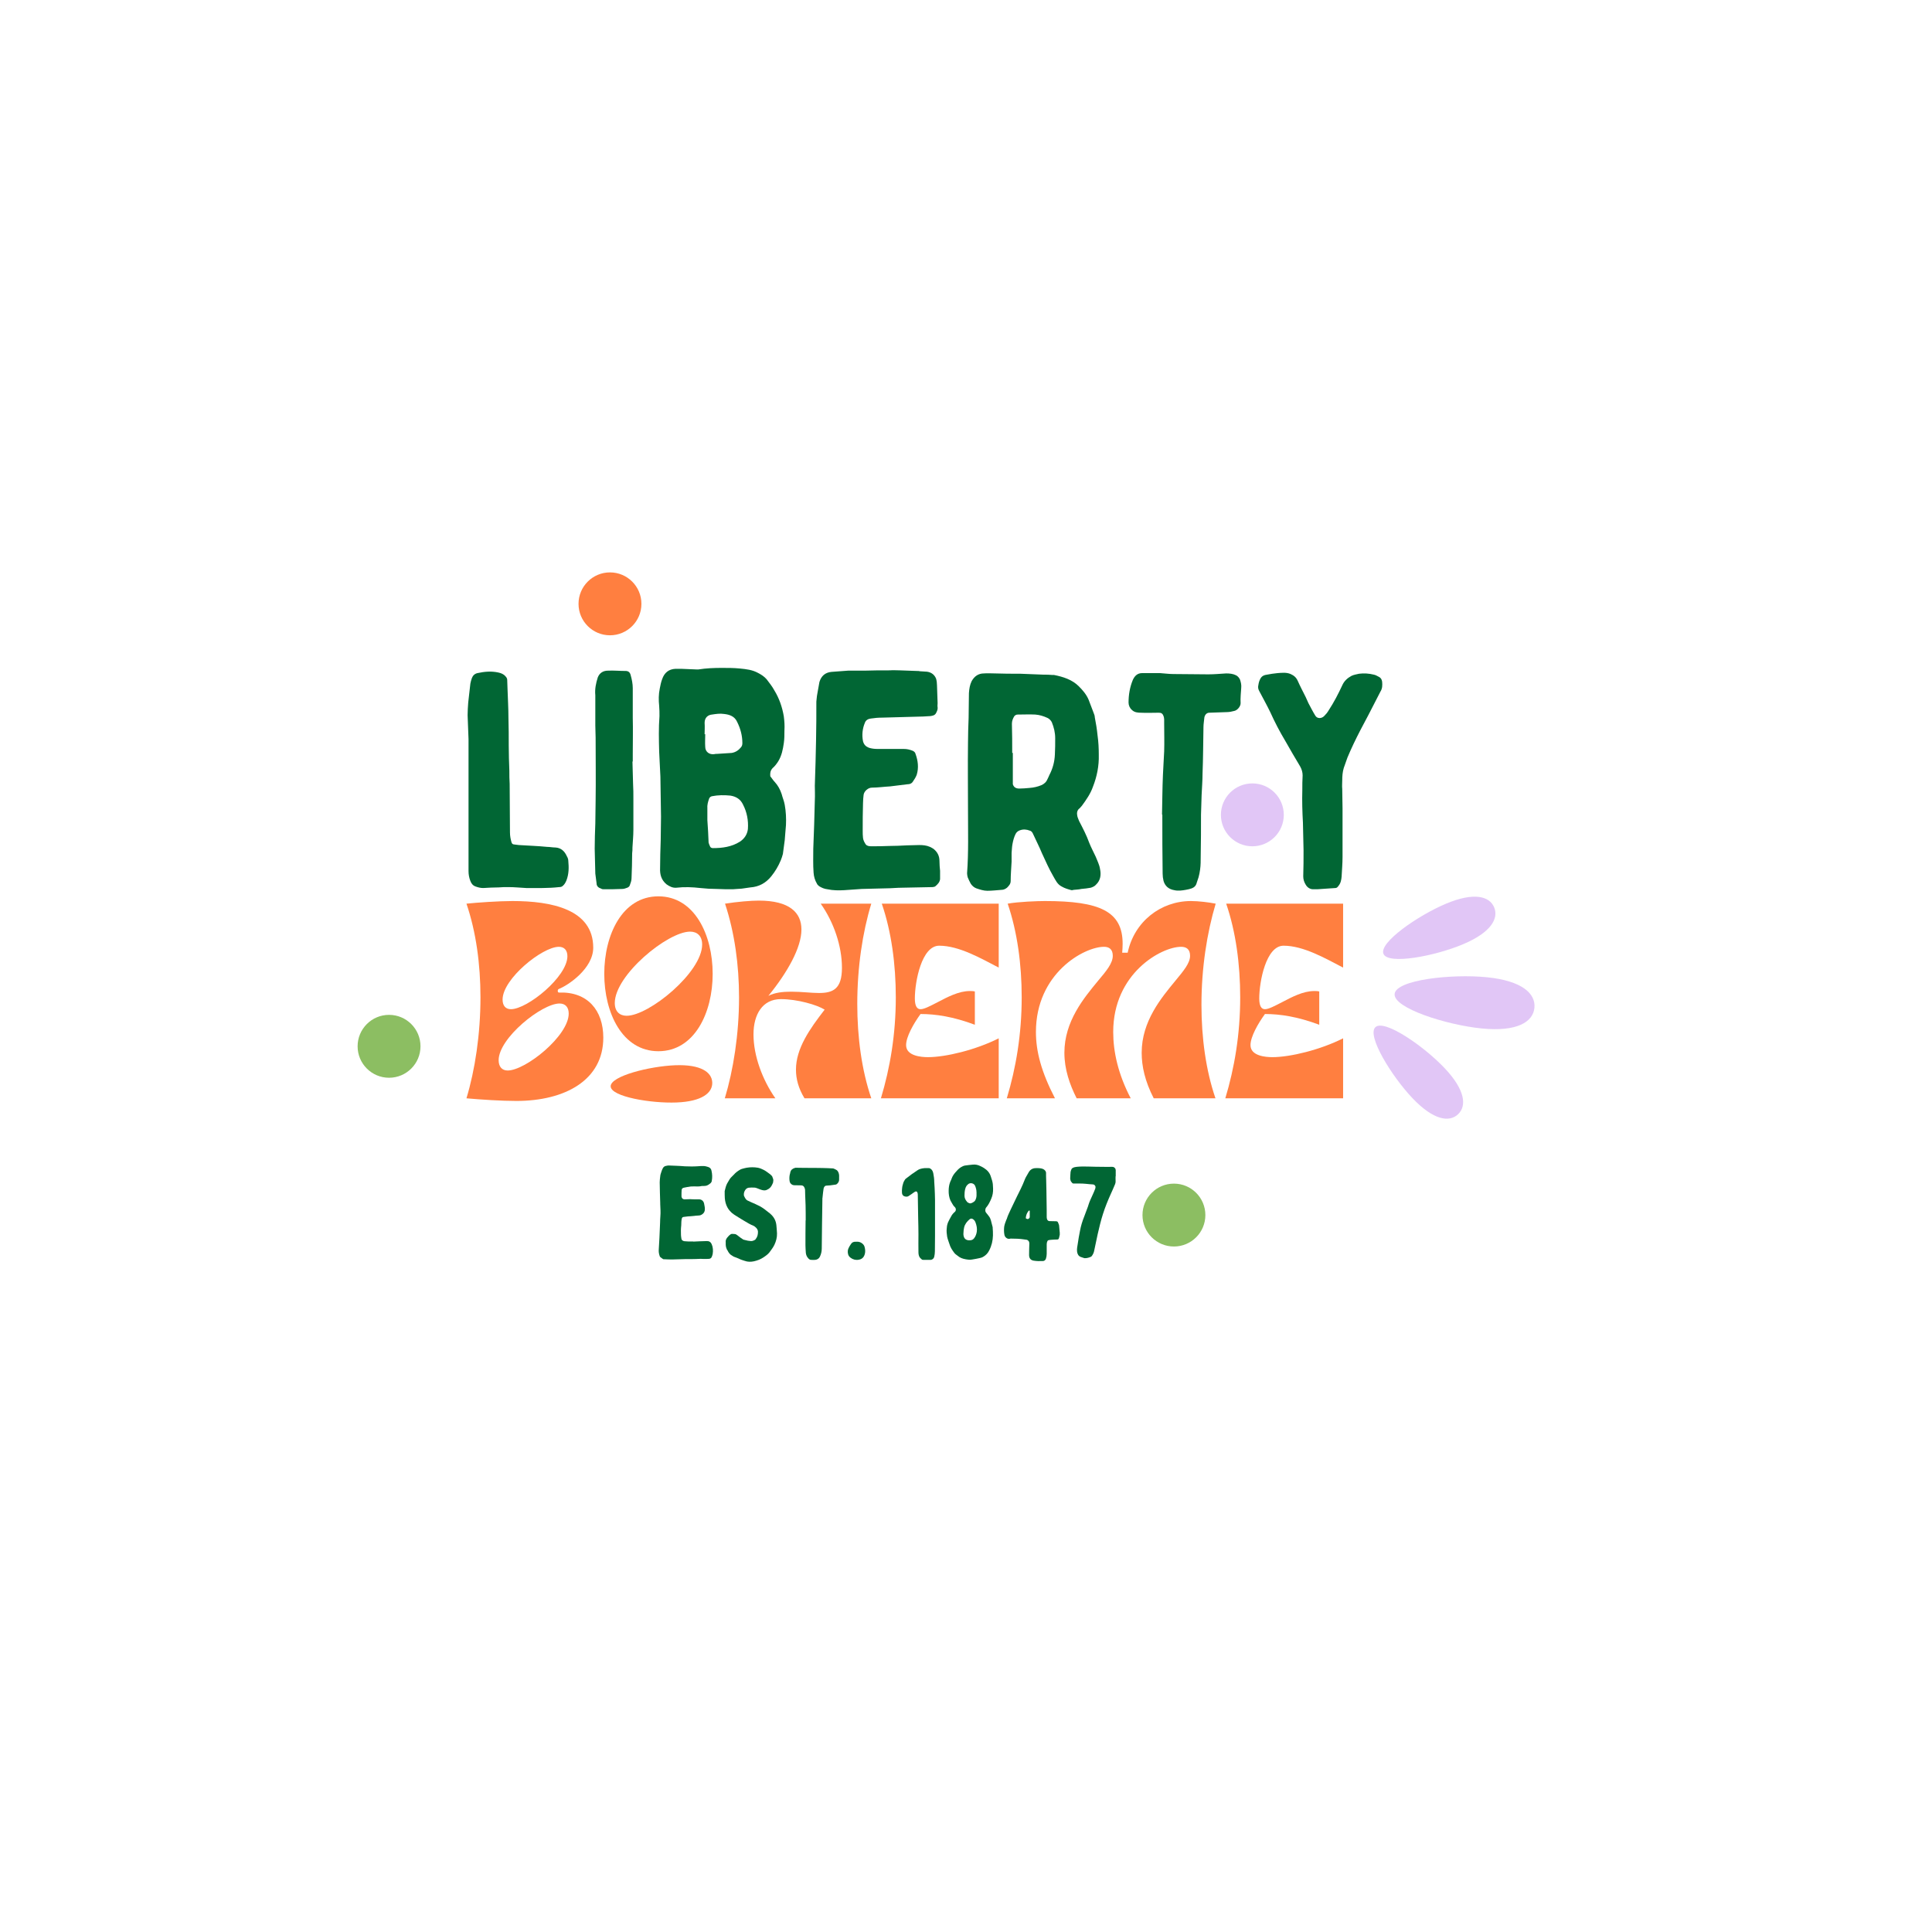 <svg version="1.0" preserveAspectRatio="xMidYMid meet" height="1080" viewBox="0 0 810 810" zoomAndPan="magnify" width="1080" xmlns:xlink="http://www.w3.org/1999/xlink" xmlns="http://www.w3.org/2000/svg"><defs><g></g><clipPath id="901e53018e"><path clip-rule="nonzero" d="M 242.551 239.98 L 268.918 239.98 L 268.918 266.348 L 242.551 266.348 Z M 242.551 239.98"></path></clipPath><clipPath id="ef89f1337a"><path clip-rule="nonzero" d="M 255.734 239.98 C 248.453 239.98 242.551 245.883 242.551 253.164 C 242.551 260.445 248.453 266.348 255.734 266.348 C 263.016 266.348 268.918 260.445 268.918 253.164 C 268.918 245.883 263.016 239.98 255.734 239.98 Z M 255.734 239.98"></path></clipPath><clipPath id="459919bbdd"><path clip-rule="nonzero" d="M 511.871 328.449 L 538.238 328.449 L 538.238 354.812 L 511.871 354.812 Z M 511.871 328.449"></path></clipPath><clipPath id="ef956d76cb"><path clip-rule="nonzero" d="M 525.055 328.449 C 517.773 328.449 511.871 334.352 511.871 341.633 C 511.871 348.91 517.773 354.812 525.055 354.812 C 532.336 354.812 538.238 348.91 538.238 341.633 C 538.238 334.352 532.336 328.449 525.055 328.449 Z M 525.055 328.449"></path></clipPath><clipPath id="b378823efb"><path clip-rule="nonzero" d="M 149.93 425.484 L 176.293 425.484 L 176.293 451.852 L 149.93 451.852 Z M 149.93 425.484"></path></clipPath><clipPath id="2e661ab6a2"><path clip-rule="nonzero" d="M 163.113 425.484 C 155.832 425.484 149.93 431.387 149.93 438.668 C 149.93 445.949 155.832 451.852 163.113 451.852 C 170.391 451.852 176.293 445.949 176.293 438.668 C 176.293 431.387 170.391 425.484 163.113 425.484 Z M 163.113 425.484"></path></clipPath><clipPath id="53b9d42258"><path clip-rule="nonzero" d="M 584 409 L 644 409 L 644 432 L 584 432 Z M 584 409"></path></clipPath><clipPath id="a3ad1664cd"><path clip-rule="nonzero" d="M 658.105 447.285 L 592.758 477.508 L 557.496 401.27 L 622.848 371.047 Z M 658.105 447.285"></path></clipPath><clipPath id="1db905ac4e"><path clip-rule="nonzero" d="M 658.105 447.285 L 592.758 477.508 L 557.496 401.27 L 622.848 371.047 Z M 658.105 447.285"></path></clipPath><clipPath id="f868bebd5a"><path clip-rule="nonzero" d="M 579 375 L 627 375 L 627 403 L 579 403 Z M 579 375"></path></clipPath><clipPath id="0b24ed707a"><path clip-rule="nonzero" d="M 658.105 447.285 L 592.758 477.508 L 557.496 401.27 L 622.848 371.047 Z M 658.105 447.285"></path></clipPath><clipPath id="d82c9b5944"><path clip-rule="nonzero" d="M 658.105 447.285 L 592.758 477.508 L 557.496 401.27 L 622.848 371.047 Z M 658.105 447.285"></path></clipPath><clipPath id="4bae12e686"><path clip-rule="nonzero" d="M 575 430 L 614 430 L 614 470 L 575 470 Z M 575 430"></path></clipPath><clipPath id="ec9702580e"><path clip-rule="nonzero" d="M 658.105 447.285 L 592.758 477.508 L 557.496 401.27 L 622.848 371.047 Z M 658.105 447.285"></path></clipPath><clipPath id="2b966f1d3b"><path clip-rule="nonzero" d="M 658.105 447.285 L 592.758 477.508 L 557.496 401.27 L 622.848 371.047 Z M 658.105 447.285"></path></clipPath><clipPath id="07ac3f5edf"><path clip-rule="nonzero" d="M 478.992 496.242 L 505.355 496.242 L 505.355 522.605 L 478.992 522.605 Z M 478.992 496.242"></path></clipPath><clipPath id="b74fddefc9"><path clip-rule="nonzero" d="M 492.172 496.242 C 484.891 496.242 478.992 502.145 478.992 509.426 C 478.992 516.703 484.891 522.605 492.172 522.605 C 499.453 522.605 505.355 516.703 505.355 509.426 C 505.355 502.145 499.453 496.242 492.172 496.242 Z M 492.172 496.242"></path></clipPath><clipPath id="e627aea735"><path clip-rule="nonzero" d="M 254 468 L 300 468 L 300 469 L 254 469 Z M 254 468"></path></clipPath><clipPath id="d95419febe"><path clip-rule="nonzero" d="M 299.91 463.496 L 239.117 468.027 L 237.75 449.66 L 298.543 445.133 Z M 299.91 463.496"></path></clipPath><clipPath id="0cf8b99149"><path clip-rule="nonzero" d="M 303.844 516.266 L 243.051 520.793 L 237.766 449.867 L 298.559 445.34 Z M 303.844 516.266"></path></clipPath><clipPath id="97633bff76"><path clip-rule="nonzero" d="M 256 446 L 299 446 L 299 463 L 256 463 Z M 256 446"></path></clipPath><clipPath id="80cd2d6116"><path clip-rule="nonzero" d="M 299.91 463.496 L 239.117 468.027 L 237.75 449.66 L 298.543 445.133 Z M 299.91 463.496"></path></clipPath><clipPath id="526bce0d79"><path clip-rule="nonzero" d="M 303.844 516.266 L 243.051 520.793 L 237.766 449.867 L 298.559 445.34 Z M 303.844 516.266"></path></clipPath></defs><g fill-opacity="1" fill="#016634"><g transform="translate(190.898, 371.664)"><g><path d="M 5.535 -41.059 C 5.535 -40.031 5.535 -39.129 5.535 -38.227 C 5.535 -27.547 5.535 -16.992 5.535 -6.438 C 5.535 -5.02 5.793 -3.605 6.309 -2.316 C 6.691 -1.289 7.336 -0.387 8.496 0 C 9.523 0.387 10.555 0.645 11.715 0.645 C 13.902 0.516 15.961 0.387 18.148 0.387 C 19.566 0.258 20.852 0.258 22.27 0.258 C 24.715 0.258 27.289 0.516 29.734 0.645 C 34.367 0.645 39 0.773 43.504 0.258 C 44.148 0.258 44.664 0.129 45.051 -0.258 C 45.824 -0.902 46.207 -1.672 46.594 -2.574 C 47.625 -5.277 47.625 -7.98 47.367 -10.684 C 47.367 -11.457 47.109 -12.098 46.723 -12.742 C 45.824 -14.801 44.277 -16.219 41.961 -16.348 C 40.801 -16.348 39.645 -16.605 38.484 -16.605 C 34.625 -16.992 30.633 -17.117 26.645 -17.375 C 25.871 -17.504 25.227 -17.504 24.586 -17.633 C 24.07 -17.633 23.684 -18.02 23.555 -18.535 C 23.168 -19.82 22.91 -21.238 22.91 -22.652 C 22.91 -29.348 22.781 -36.168 22.781 -42.992 C 22.652 -44.793 22.652 -46.723 22.652 -48.527 C 22.523 -52 22.395 -55.477 22.395 -58.953 C 22.395 -62.812 22.395 -66.676 22.27 -70.664 C 22.27 -74.656 22.012 -78.773 21.883 -82.891 C 21.883 -84.18 21.754 -85.34 21.754 -86.625 C 21.754 -87.27 21.367 -87.785 20.98 -88.168 C 20.207 -89.07 19.18 -89.457 18.02 -89.715 C 15.059 -90.359 12.227 -90.102 9.266 -89.457 C 8.109 -89.199 7.336 -88.426 6.949 -87.398 C 6.691 -86.625 6.438 -85.852 6.309 -85.082 C 6.051 -82.379 5.664 -79.805 5.406 -77.102 C 5.277 -75.297 5.148 -73.496 5.148 -71.824 C 5.277 -68.477 5.406 -65.129 5.535 -61.781 C 5.535 -54.832 5.535 -47.883 5.535 -41.059 Z M 5.535 -41.059"></path></g></g></g><g fill-opacity="1" fill="#016634"><g transform="translate(244.183, 371.664)"><g><path d="M 20.98 -52.387 C 21.109 -52.387 21.109 -52.387 21.109 -52.387 C 21.109 -53.418 21.109 -54.574 21.109 -55.734 C 21.109 -60.754 21.238 -65.773 21.109 -70.664 C 21.109 -74.785 21.109 -78.902 21.109 -83.148 C 21.109 -84.953 20.723 -86.883 20.207 -88.684 C 19.949 -89.715 19.309 -90.359 18.148 -90.359 C 15.574 -90.359 13.129 -90.617 10.684 -90.488 C 8.754 -90.488 7.207 -89.586 6.438 -87.656 C 5.664 -85.211 5.148 -82.766 5.406 -80.188 C 5.406 -78.773 5.406 -77.23 5.406 -75.812 C 5.406 -73.109 5.406 -70.277 5.406 -67.574 C 5.406 -65.773 5.535 -64.102 5.535 -62.426 C 5.535 -53.547 5.664 -44.793 5.535 -35.91 C 5.535 -32.695 5.406 -29.605 5.406 -26.387 C 5.277 -22.91 5.148 -19.309 5.148 -15.832 C 5.277 -12.355 5.277 -8.883 5.406 -5.406 C 5.535 -4.117 5.793 -2.703 5.922 -1.414 C 5.922 -0.129 6.691 0.516 7.852 0.902 C 8.238 1.16 8.625 1.16 9.012 1.16 C 11.586 1.16 14.16 1.16 16.734 1.031 C 17.375 1.031 18.148 0.773 18.793 0.516 C 19.18 0.387 19.695 0 19.82 -0.387 C 20.207 -1.414 20.594 -2.445 20.594 -3.477 C 20.723 -6.949 20.852 -10.426 20.852 -13.902 C 20.98 -14.801 20.98 -15.574 20.98 -16.348 C 21.109 -18.793 21.367 -21.238 21.367 -23.812 C 21.367 -28.188 21.367 -32.438 21.367 -36.812 C 21.367 -38.871 21.367 -40.93 21.238 -42.992 C 21.109 -46.078 21.109 -49.168 20.98 -52.387 Z M 20.98 -52.387"></path></g></g></g><g fill-opacity="1" fill="#016634"><g transform="translate(270.954, 371.664)"><g><path d="M 6.18 -29.219 C 6.18 -26 6.051 -22.652 6.051 -19.438 C 5.922 -15.445 5.793 -11.586 5.793 -7.723 C 5.664 -5.02 6.309 -2.703 8.496 -0.902 C 9.781 0 11.07 0.645 12.613 0.516 C 15.961 0.129 19.309 0.258 22.652 0.645 C 24.973 0.902 27.289 1.031 29.477 1.031 C 31.793 1.16 33.98 1.16 36.297 1.16 C 37.457 1.031 38.742 1.031 40.031 0.902 C 41.188 0.773 42.477 0.516 43.633 0.387 C 47.238 0.129 50.07 -1.414 52.387 -4.246 C 54.059 -6.309 55.348 -8.496 56.379 -10.941 C 56.762 -11.84 57.02 -12.742 57.277 -13.645 C 57.535 -15.574 57.793 -17.504 58.051 -19.438 C 58.18 -21.625 58.438 -23.684 58.566 -25.742 C 58.695 -28.574 58.566 -31.406 58.051 -34.238 C 57.793 -35.781 57.148 -37.199 56.762 -38.742 C 56.121 -40.676 55.219 -42.348 53.805 -43.891 C 53.289 -44.406 52.902 -45.051 52.387 -45.695 C 52.258 -45.824 52.129 -46.078 52 -46.207 C 51.871 -47.496 52 -48.527 52.902 -49.555 C 53.93 -50.457 54.703 -51.484 55.348 -52.516 C 56.762 -54.832 57.277 -57.406 57.664 -60.109 C 57.922 -61.781 57.922 -63.715 57.922 -65.387 C 58.051 -67.445 57.922 -69.25 57.664 -71.309 C 57.02 -75.168 55.734 -78.902 53.676 -82.25 C 52.773 -83.922 51.613 -85.34 50.457 -86.883 C 49.426 -88.043 48.27 -88.812 46.98 -89.457 C 44.535 -90.871 41.832 -91.129 39.258 -91.387 C 36.684 -91.645 34.238 -91.645 31.664 -91.645 C 28.445 -91.645 25.098 -91.516 21.883 -91 C 21.496 -91 21.238 -91 20.98 -91 C 18.793 -91.129 16.734 -91.129 14.672 -91.258 C 13.902 -91.258 13 -91.258 12.227 -91.258 C 9.395 -91.129 7.594 -89.586 6.691 -87.012 C 6.18 -85.723 5.922 -84.309 5.664 -83.02 C 5.148 -80.574 5.148 -78.129 5.406 -75.684 C 5.535 -74.27 5.535 -72.852 5.535 -71.438 C 5.148 -66.418 5.277 -61.527 5.406 -56.508 C 5.535 -53.031 5.793 -49.555 5.922 -46.078 C 6.051 -40.418 6.051 -34.883 6.18 -29.219 Z M 25.613 -27.801 C 25.613 -29.348 25.613 -31.02 25.613 -32.695 C 25.484 -34.109 25.871 -35.523 26.387 -36.941 C 26.645 -37.457 27.031 -37.715 27.547 -37.844 C 30.121 -38.355 32.695 -38.355 35.27 -38.102 C 37.715 -37.715 39.516 -36.555 40.547 -34.367 C 42.219 -31.148 42.863 -27.672 42.605 -24.07 C 42.348 -21.883 41.188 -20.078 39.258 -18.793 C 35.781 -16.605 31.922 -16.09 27.93 -16.09 C 27.418 -16.09 26.902 -16.348 26.773 -16.734 C 26.516 -17.246 26.258 -17.891 26.129 -18.406 C 26 -21.496 25.871 -24.586 25.613 -27.801 Z M 24.457 -63.844 C 24.457 -65.387 24.586 -67.059 24.457 -68.605 C 24.457 -70.922 26 -71.953 27.547 -72.082 C 29.219 -72.336 30.891 -72.594 32.566 -72.336 C 35.012 -72.082 37.07 -71.309 38.102 -68.992 C 39.516 -66.16 40.289 -63.199 40.289 -60.109 C 40.289 -59.465 40.16 -58.953 39.773 -58.438 C 38.742 -57.148 37.457 -56.25 35.781 -55.992 C 33.852 -55.863 31.793 -55.734 29.734 -55.605 C 29.348 -55.605 28.832 -55.605 28.445 -55.477 C 26.387 -55.219 24.715 -56.508 24.715 -58.566 C 24.586 -60.367 24.715 -62.039 24.715 -63.844 C 24.586 -63.844 24.586 -63.844 24.457 -63.844 Z M 24.457 -63.844"></path></g></g></g><g fill-opacity="1" fill="#016634"><g transform="translate(335.693, 371.664)"><g><path d="M 5.922 -42.219 C 5.922 -40.801 6.051 -38.355 5.922 -35.91 C 5.793 -29.219 5.535 -22.523 5.277 -15.832 C 5.277 -12.484 5.148 -9.141 5.406 -5.793 C 5.535 -4.117 5.922 -2.703 6.82 -1.16 C 6.949 -0.773 7.336 -0.516 7.723 -0.129 C 8.754 0.516 9.91 1.031 11.199 1.16 C 13.516 1.672 15.961 1.672 18.277 1.543 C 20.723 1.414 23.168 1.16 25.613 1.031 C 29.09 0.902 32.438 0.902 35.91 0.773 C 38.102 0.773 40.289 0.516 42.477 0.516 C 46.723 0.387 50.973 0.387 55.219 0.258 C 55.605 0.258 56.25 0.129 56.508 -0.129 C 57.406 -0.902 58.309 -1.801 58.438 -3.09 C 58.438 -4.246 58.438 -5.406 58.438 -6.566 C 58.309 -7.852 58.18 -9.266 58.18 -10.684 C 58.18 -12.871 57.277 -14.543 55.605 -15.832 C 55.219 -16.09 54.703 -16.348 54.188 -16.605 C 52.773 -17.246 51.23 -17.375 49.684 -17.375 C 48.012 -17.375 46.336 -17.246 44.535 -17.246 C 42.09 -17.117 39.516 -16.992 37.07 -16.992 C 34.496 -16.863 31.922 -16.863 29.477 -16.863 C 28.703 -16.863 27.801 -16.992 27.289 -17.633 C 26.773 -18.406 26.258 -19.309 26.129 -20.336 C 26 -21.367 26 -22.395 26 -23.426 C 26 -27.289 26 -31.148 26.129 -34.883 C 26.129 -36.168 26.258 -37.328 26.387 -38.484 C 26.645 -40.031 28.316 -41.445 29.863 -41.445 C 32.309 -41.445 34.883 -41.832 37.457 -41.961 C 39.902 -42.219 42.348 -42.605 44.793 -42.863 C 45.695 -42.863 46.465 -43.121 46.98 -43.891 C 47.625 -44.793 48.27 -45.824 48.652 -46.852 C 49.555 -49.812 49.168 -52.773 48.141 -55.605 C 48.012 -56.25 47.496 -56.633 46.98 -56.891 C 45.695 -57.406 44.535 -57.664 43.25 -57.664 C 39.645 -57.664 35.91 -57.664 32.18 -57.664 C 31.02 -57.664 29.734 -57.793 28.574 -58.18 C 27.289 -58.695 26.516 -59.465 26.129 -60.883 C 25.613 -63.457 25.871 -66.16 26.902 -68.605 C 27.289 -69.762 28.316 -70.277 29.348 -70.406 C 31.02 -70.664 32.566 -70.793 34.238 -70.793 C 38.871 -70.922 43.633 -71.051 48.27 -71.18 C 50.328 -71.18 52.258 -71.309 54.316 -71.438 C 55.219 -71.566 56.25 -71.695 56.762 -72.723 C 57.148 -73.496 57.535 -74.27 57.406 -75.168 C 57.277 -75.684 57.406 -76.199 57.406 -76.844 C 57.277 -79.289 57.277 -81.734 57.148 -84.309 C 57.148 -85.211 57.02 -86.238 56.762 -87.141 C 55.992 -89.07 54.316 -90.102 52.129 -90.102 C 51.484 -90.102 50.844 -90.23 50.07 -90.23 C 49.684 -90.359 49.168 -90.359 48.652 -90.359 C 46.336 -90.488 43.891 -90.488 41.574 -90.617 C 40.16 -90.617 38.742 -90.742 37.328 -90.617 C 33.723 -90.617 30.121 -90.617 26.645 -90.488 C 25.227 -90.488 23.812 -90.488 22.395 -90.488 C 21.625 -90.488 20.723 -90.488 19.82 -90.488 C 17.504 -90.359 15.188 -90.102 12.871 -89.973 C 10.297 -89.715 8.625 -88.297 7.852 -85.723 C 7.465 -83.793 7.207 -81.863 6.82 -79.934 C 6.691 -79.16 6.691 -78.387 6.566 -77.488 C 6.566 -72.082 6.566 -66.547 6.438 -61.141 C 6.309 -55.09 6.18 -49.168 5.922 -42.219 Z M 5.922 -42.219"></path></g></g></g><g fill-opacity="1" fill="#016634"><g transform="translate(400.304, 371.664)"><g><path d="M 23.812 -10.426 C 23.812 -11.586 23.812 -12.871 23.812 -14.031 C 23.941 -15.316 23.941 -16.605 24.199 -17.891 C 24.457 -19.309 24.844 -20.723 25.484 -22.012 C 25.871 -22.781 26.516 -23.297 27.289 -23.555 C 28.703 -24.07 30.121 -23.941 31.406 -23.426 C 32.051 -23.297 32.438 -22.781 32.695 -22.27 C 33.98 -19.438 35.398 -16.734 36.555 -13.902 C 38.102 -10.555 39.516 -7.336 41.316 -4.246 C 42.219 -2.703 42.992 -0.902 44.793 0 C 46.078 0.773 47.496 1.16 48.91 1.543 C 49.168 1.543 49.555 1.543 49.812 1.414 C 50.844 1.289 52 1.289 53.031 1.031 C 54.445 0.902 55.734 0.773 57.02 0.516 C 57.793 0.258 58.695 -0.129 59.207 -0.773 C 61.141 -2.574 61.398 -5.02 60.883 -7.336 C 60.625 -9.141 59.723 -10.812 59.082 -12.484 C 58.18 -14.418 57.148 -16.348 56.379 -18.277 C 55.219 -21.496 53.676 -24.457 52.129 -27.418 C 51.871 -28.188 51.484 -28.832 51.355 -29.605 C 51.102 -30.762 51.23 -32.051 52.387 -32.824 C 52.645 -33.207 53.031 -33.465 53.289 -33.852 C 55.09 -36.297 56.891 -38.871 57.922 -41.832 C 59.594 -46.078 60.496 -50.586 60.367 -55.219 C 60.367 -57.922 60.238 -60.625 59.852 -63.328 C 59.594 -65.902 59.207 -68.348 58.695 -70.922 C 58.695 -71.566 58.438 -72.211 58.18 -72.852 C 57.535 -74.656 56.762 -76.457 56.121 -78.258 C 55.219 -80.445 53.676 -82.25 52 -83.922 C 49.168 -86.754 45.438 -87.914 41.574 -88.684 C 41.316 -88.684 41.059 -88.684 40.801 -88.684 C 39.645 -88.812 38.355 -88.812 37.199 -88.812 C 33.98 -88.941 30.633 -89.07 27.418 -89.199 C 23.812 -89.199 20.336 -89.199 16.863 -89.328 C 15.316 -89.328 13.773 -89.457 12.227 -89.328 C 9.91 -89.328 8.238 -88.168 7.078 -86.109 C 6.309 -84.566 6.051 -82.891 5.922 -81.09 C 5.922 -77.613 5.793 -74.141 5.793 -70.664 C 5.664 -67.188 5.535 -63.715 5.535 -60.238 C 5.406 -50.844 5.535 -41.445 5.535 -31.922 C 5.535 -23.168 5.793 -14.289 5.148 -5.535 C 5.148 -5.02 5.277 -4.375 5.406 -3.863 C 5.793 -2.961 6.18 -2.059 6.691 -1.16 C 7.207 -0.387 7.98 0.387 9.012 0.773 C 10.555 1.289 12.098 1.801 13.645 1.801 C 15.574 1.801 17.633 1.543 19.566 1.414 C 20.465 1.414 21.238 1.031 21.883 0.516 C 22.652 -0.258 23.426 -1.031 23.426 -2.316 C 23.426 -5.02 23.684 -7.723 23.812 -10.426 Z M 24.07 -55.992 C 24.07 -60.109 24.07 -64.23 23.941 -68.219 C 23.941 -69.379 24.328 -70.406 24.973 -71.438 C 25.355 -71.824 25.742 -72.082 26.387 -72.082 C 28.832 -72.082 31.277 -72.211 33.723 -72.082 C 35.523 -71.953 37.199 -71.438 38.871 -70.664 C 39.645 -70.277 40.289 -69.637 40.676 -68.863 C 41.574 -66.676 42.09 -64.484 42.09 -62.168 C 42.09 -59.852 42.09 -57.664 41.961 -55.348 C 41.832 -52.258 41.059 -49.426 39.645 -46.723 C 39.387 -46.078 39.129 -45.566 38.871 -45.051 C 38.355 -43.762 37.457 -42.992 36.297 -42.477 C 34.754 -41.832 33.078 -41.445 31.277 -41.316 C 29.863 -41.188 28.445 -41.059 27.031 -41.059 C 25.484 -41.059 24.715 -41.703 24.328 -42.863 C 24.328 -43.25 24.328 -43.504 24.328 -43.891 C 24.328 -47.883 24.328 -51.871 24.328 -55.992 C 24.199 -55.992 24.199 -55.992 24.07 -55.992 Z M 24.07 -55.992"></path></g></g></g><g fill-opacity="1" fill="#016634"><g transform="translate(470.578, 371.664)"><g><path d="M 16.605 -30.121 C 16.605 -30.121 16.605 -30.121 16.734 -30.121 C 16.734 -21.883 16.734 -13.645 16.863 -5.406 C 16.863 -4.375 16.992 -3.348 17.246 -2.316 C 17.891 -0.129 19.438 1.16 21.754 1.543 C 23.426 1.93 24.973 1.672 26.516 1.414 C 27.418 1.289 28.316 1.031 29.09 0.773 C 30.121 0.387 30.891 -0.387 31.148 -1.543 C 31.406 -2.316 31.664 -3.09 31.922 -3.863 C 32.18 -4.891 32.438 -5.922 32.566 -7.078 C 32.824 -8.883 32.824 -10.812 32.824 -12.742 C 32.949 -18.535 32.949 -24.328 32.949 -30.121 C 33.078 -32.824 33.078 -35.652 33.207 -38.355 C 33.336 -41.445 33.594 -44.406 33.594 -47.367 C 33.852 -53.805 33.852 -60.238 33.98 -66.805 C 33.98 -68.09 34.238 -69.508 34.367 -70.922 C 34.625 -72.082 35.398 -72.852 36.426 -72.852 C 38.871 -72.98 41.316 -72.98 43.762 -73.109 C 44.922 -73.109 45.953 -73.367 46.98 -73.625 C 48.141 -73.883 49.555 -75.426 49.555 -76.844 C 49.426 -79.031 49.684 -81.219 49.812 -83.277 C 49.941 -84.438 49.684 -85.594 49.297 -86.754 C 48.91 -87.527 48.398 -88.168 47.625 -88.555 C 46.336 -89.199 44.922 -89.328 43.504 -89.328 C 41.059 -89.199 38.613 -88.941 36.039 -88.941 C 31.148 -88.941 26.258 -89.07 21.367 -89.07 C 19.566 -89.07 17.762 -89.328 15.832 -89.457 C 13.258 -89.457 10.812 -89.457 8.238 -89.457 C 6.309 -89.457 5.148 -88.297 4.375 -86.625 C 3.09 -83.535 2.574 -80.316 2.574 -77.102 C 2.574 -75.941 3.09 -74.785 3.988 -74.012 C 5.02 -72.98 6.438 -72.852 7.723 -72.852 C 10.168 -72.723 12.742 -72.852 15.316 -72.852 C 16.348 -72.852 16.863 -72.465 17.246 -71.438 C 17.375 -71.051 17.504 -70.535 17.504 -70.02 C 17.504 -69.508 17.504 -68.863 17.504 -68.348 C 17.504 -64.359 17.633 -60.496 17.504 -56.633 C 17.375 -53.418 17.117 -50.07 16.992 -46.852 C 16.734 -41.188 16.734 -35.652 16.605 -30.121 Z M 16.605 -30.121"></path></g></g></g><g fill-opacity="1" fill="#016634"><g transform="translate(524.893, 371.664)"><g><path d="M 21.625 -15.188 C 21.625 -11.586 21.625 -7.98 21.496 -4.246 C 21.496 -2.961 21.883 -1.801 22.523 -0.773 C 23.168 0.387 24.328 1.16 25.613 1.16 C 26.258 1.16 26.902 1.16 27.418 1.16 C 29.992 1.031 32.438 0.773 35.012 0.645 C 35.523 0.645 35.91 0.258 36.168 -0.129 C 37.199 -1.289 37.457 -2.703 37.586 -4.117 C 37.715 -6.82 37.973 -9.652 37.973 -12.355 C 37.973 -19.18 37.973 -25.871 37.973 -32.695 C 37.973 -35.398 37.844 -38.102 37.844 -40.93 C 37.715 -42.09 37.844 -43.25 37.844 -44.406 C 37.844 -46.207 37.973 -48.012 38.484 -49.684 C 39 -51.102 39.516 -52.645 40.031 -54.059 C 41.703 -58.051 43.504 -61.781 45.438 -65.516 C 46.594 -67.703 47.754 -69.891 48.91 -72.082 C 50.586 -75.297 52.129 -78.387 53.805 -81.605 C 54.703 -83.02 54.703 -84.309 54.574 -85.852 C 54.445 -86.754 54.059 -87.398 53.418 -87.785 C 52.645 -88.168 51.871 -88.684 51.102 -88.812 C 49.039 -89.328 46.98 -89.457 44.922 -89.199 C 43.891 -88.941 42.734 -88.812 41.703 -88.297 C 40.031 -87.398 38.613 -86.109 37.844 -84.309 C 36.168 -80.703 34.367 -77.23 32.18 -73.883 C 31.664 -72.98 31.02 -72.211 30.375 -71.566 C 29.219 -70.277 27.289 -70.277 26.516 -71.695 C 25.484 -73.367 24.586 -75.168 23.684 -76.844 C 23.297 -77.742 22.91 -78.516 22.523 -79.418 C 21.367 -81.734 20.207 -83.922 19.18 -86.238 C 18.535 -87.656 17.633 -88.426 16.219 -89.07 C 14.418 -89.844 12.484 -89.586 10.684 -89.457 C 9.141 -89.328 7.723 -89.07 6.309 -88.812 C 5.148 -88.684 4.246 -88.297 3.605 -87.27 C 3.09 -86.367 2.832 -85.465 2.703 -84.566 C 2.445 -83.535 2.574 -82.766 3.09 -81.863 C 4.633 -78.902 6.309 -75.941 7.723 -72.98 C 9.523 -68.992 11.586 -65 13.902 -61.141 C 15.961 -57.535 18.02 -53.93 20.207 -50.328 C 20.852 -49.168 21.238 -47.883 21.238 -46.594 C 21.109 -44.535 21.109 -42.477 21.109 -40.418 C 20.98 -35.91 21.109 -31.277 21.367 -26.773 C 21.496 -22.91 21.496 -19.051 21.625 -15.188 Z M 21.625 -15.188"></path></g></g></g><g clip-path="url(#901e53018e)"><g clip-path="url(#ef89f1337a)"><path fill-rule="nonzero" fill-opacity="1" d="M 242.551 239.98 L 268.918 239.98 L 268.918 266.348 L 242.551 266.348 Z M 242.551 239.98" fill="#ff7f40"></path></g></g><g clip-path="url(#459919bbdd)"><g clip-path="url(#ef956d76cb)"><path fill-rule="nonzero" fill-opacity="1" d="M 511.871 328.449 L 538.238 328.449 L 538.238 354.812 L 511.871 354.812 Z M 511.871 328.449" fill="#e1c6f6"></path></g></g><g clip-path="url(#b378823efb)"><g clip-path="url(#2e661ab6a2)"><path fill-rule="nonzero" fill-opacity="1" d="M 149.93 425.484 L 176.293 425.484 L 176.293 451.852 L 149.93 451.852 Z M 149.93 425.484" fill="#8cbe62"></path></g></g><g clip-path="url(#53b9d42258)"><g clip-path="url(#a3ad1664cd)"><g clip-path="url(#1db905ac4e)"><path fill-rule="nonzero" fill-opacity="1" d="M 621.219 431.188 C 606.391 429.711 584.113 422.645 584.703 416.715 C 585.293 410.785 608.523 408.238 623.352 409.711 C 638.176 411.184 643.902 416.609 643.312 422.539 C 642.723 428.469 636.043 432.66 621.219 431.188 Z M 621.219 431.188" fill="#e1c6f6"></path></g></g></g><g clip-path="url(#f868bebd5a)"><g clip-path="url(#0b24ed707a)"><g clip-path="url(#d82c9b5944)"><path fill-rule="nonzero" fill-opacity="1" d="M 606.203 378.898 C 594.465 383.832 578.047 395.215 580.023 399.91 C 581.996 404.605 601.613 400.836 613.352 395.898 C 625.09 390.965 628.398 385.094 626.426 380.398 C 624.449 375.703 617.941 373.961 606.203 378.898 Z M 606.203 378.898" fill="#e1c6f6"></path></g></g></g><g clip-path="url(#4bae12e686)"><g clip-path="url(#ec9702580e)"><g clip-path="url(#2b966f1d3b)"><path fill-rule="nonzero" fill-opacity="1" d="M 592.18 460.41 C 583.41 451.176 572.945 434.164 576.637 430.656 C 580.328 427.148 596.785 438.473 605.555 447.707 C 614.324 456.938 615 463.645 611.305 467.152 C 607.613 470.66 600.949 469.641 592.18 460.41 Z M 592.18 460.41" fill="#e1c6f6"></path></g></g></g><g clip-path="url(#07ac3f5edf)"><g clip-path="url(#b74fddefc9)"><path fill-rule="nonzero" fill-opacity="1" d="M 478.992 496.242 L 505.355 496.242 L 505.355 522.605 L 478.992 522.605 Z M 478.992 496.242" fill="#8cbe62"></path></g></g><g fill-opacity="1" fill="#016634"><g transform="translate(273.904, 527.387)"><g><path d="M 16.742 -6.84 C 16.742 -6.84 16.742 -6.895 16.742 -6.895 C 16.031 -6.895 15.375 -6.895 14.66 -6.895 C 14.113 -6.949 13.566 -6.949 13.02 -7.004 C 12.363 -7.113 11.816 -7.441 11.762 -8.207 C 11.707 -8.645 11.598 -9.137 11.598 -9.574 C 11.543 -10.941 11.543 -12.254 11.707 -13.621 C 11.762 -14.551 11.707 -15.484 11.926 -16.414 C 12.035 -16.852 12.199 -17.125 12.691 -17.18 C 13.238 -17.234 13.84 -17.344 14.441 -17.398 C 15.32 -17.453 16.25 -17.508 17.18 -17.617 C 17.289 -17.617 17.398 -17.617 17.508 -17.672 C 18 -17.672 18.492 -17.781 18.984 -17.781 C 19.586 -17.781 20.133 -18 20.625 -18.383 C 21.281 -18.875 21.609 -19.531 21.609 -20.406 C 21.609 -20.844 21.609 -21.227 21.5 -21.664 C 21.391 -22.047 21.391 -22.43 21.281 -22.812 C 21.062 -23.852 20.242 -24.562 19.148 -24.562 C 18.055 -24.617 16.906 -24.508 15.758 -24.617 C 15.539 -24.617 15.32 -24.617 15.102 -24.617 C 14.496 -24.617 13.84 -24.562 13.238 -24.562 C 13.02 -24.562 12.855 -24.562 12.691 -24.617 C 12.145 -24.781 11.926 -25.168 11.816 -25.715 C 11.816 -25.879 11.816 -26.043 11.816 -26.207 C 11.816 -26.918 11.816 -27.629 11.871 -28.34 C 11.871 -28.941 12.199 -29.324 12.801 -29.434 C 13.238 -29.543 13.73 -29.652 14.168 -29.707 C 14.441 -29.762 14.715 -29.762 14.934 -29.816 C 15.648 -29.98 16.359 -29.98 17.07 -29.98 C 18.164 -29.98 19.258 -29.871 20.297 -30.145 C 20.461 -30.145 20.57 -30.145 20.734 -30.145 C 21.281 -30.199 21.828 -30.145 22.32 -30.309 C 22.977 -30.527 23.523 -30.91 24.016 -31.348 C 24.289 -31.621 24.453 -31.895 24.508 -32.277 C 24.781 -33.699 24.727 -35.121 24.398 -36.547 C 24.289 -37.148 23.961 -37.695 23.359 -37.969 C 23.141 -38.078 22.867 -38.188 22.594 -38.242 C 22.156 -38.352 21.719 -38.516 21.281 -38.516 C 20.297 -38.516 19.312 -38.516 18.328 -38.406 C 16.633 -38.297 14.934 -38.352 13.238 -38.406 C 12.035 -38.516 10.832 -38.57 9.629 -38.625 C 8.699 -38.68 7.77 -38.68 6.84 -38.734 C 6.238 -38.789 5.637 -38.68 5.035 -38.516 C 4.594 -38.352 4.266 -38.078 4.047 -37.695 C 3.609 -36.93 3.391 -36.109 3.117 -35.289 C 3.008 -34.902 2.898 -34.574 2.898 -34.191 C 2.789 -33.316 2.68 -32.496 2.68 -31.676 C 2.734 -28.777 2.789 -25.934 2.898 -23.031 C 2.898 -22.922 2.898 -22.758 2.898 -22.594 C 2.953 -20.898 3.117 -19.148 2.953 -17.398 C 2.844 -16.578 2.898 -15.703 2.844 -14.879 C 2.734 -12.746 2.68 -10.613 2.57 -8.48 C 2.461 -6.895 2.406 -5.309 2.297 -3.664 C 2.188 -2.625 2.352 -1.695 2.68 -0.766 C 2.734 -0.602 2.789 -0.492 2.898 -0.383 C 3.281 -0.055 3.719 0.219 4.156 0.547 C 4.211 0.547 4.32 0.547 4.375 0.547 C 5.527 0.602 6.676 0.656 7.824 0.656 C 9.738 0.602 11.652 0.547 13.621 0.492 C 14.441 0.438 15.266 0.547 16.141 0.492 C 17.344 0.492 18.602 0.438 19.805 0.383 C 20.297 0.383 20.734 0.438 21.172 0.438 C 21.938 0.438 22.648 0.438 23.414 0.383 C 23.852 0.328 24.234 0.109 24.453 -0.328 C 24.617 -0.766 24.836 -1.203 24.891 -1.641 C 25.113 -3.062 25.055 -4.43 24.453 -5.801 C 24.07 -6.676 23.359 -7.113 22.375 -7.059 C 20.516 -7.004 18.602 -6.949 16.742 -6.84 Z M 16.742 -6.84"></path></g></g></g><g fill-opacity="1" fill="#016634"><g transform="translate(301.693, 527.387)"><g><path d="M 2.57 -6.293 C 2.516 -5.09 2.68 -3.938 3.445 -2.953 C 3.445 -2.898 3.5 -2.844 3.5 -2.789 C 3.883 -2.078 4.43 -1.367 5.199 -0.984 C 5.309 -0.93 5.418 -0.82 5.527 -0.766 C 5.691 -0.656 5.855 -0.547 6.02 -0.492 C 6.676 -0.219 7.332 -0.055 7.988 0.273 C 8.809 0.711 9.738 0.984 10.613 1.258 C 11.816 1.695 13.074 1.695 14.387 1.422 C 15.102 1.258 15.812 1.039 16.523 0.766 C 17.727 0.273 18.766 -0.438 19.75 -1.203 C 20.625 -1.859 21.227 -2.734 21.828 -3.609 C 22.266 -4.211 22.648 -4.812 22.977 -5.473 C 23.688 -7.004 24.125 -8.59 24.07 -10.285 C 24.016 -11.488 23.906 -12.691 23.797 -13.84 C 23.578 -15.648 22.758 -17.18 21.391 -18.383 C 21.117 -18.656 20.789 -18.93 20.461 -19.148 C 19.367 -20.078 18.164 -20.953 16.906 -21.664 C 15.703 -22.266 14.441 -22.867 13.238 -23.359 C 12.691 -23.578 12.199 -23.852 11.707 -24.07 C 10.887 -24.508 10.613 -25.277 10.23 -26.043 C 10.176 -26.152 10.176 -26.262 10.176 -26.371 C 10.121 -27.191 10.34 -27.848 10.777 -28.504 C 11.16 -29.051 11.598 -29.324 12.199 -29.434 C 12.91 -29.543 13.676 -29.488 14.441 -29.488 C 15.043 -29.488 15.594 -29.27 16.141 -29.051 C 16.578 -28.887 17.016 -28.668 17.453 -28.559 C 18.328 -28.285 19.203 -28.121 20.023 -28.668 C 20.078 -28.668 20.133 -28.723 20.188 -28.723 C 20.789 -29.051 21.336 -29.488 21.719 -30.145 C 21.938 -30.473 22.102 -30.855 22.266 -31.238 C 22.375 -31.402 22.43 -31.566 22.43 -31.73 C 22.594 -32.77 22.594 -32.77 22.211 -33.754 C 22.156 -33.918 22.102 -34.027 22.047 -34.191 C 21.992 -34.246 21.938 -34.355 21.883 -34.41 C 21.555 -34.738 21.227 -35.066 20.898 -35.289 C 20.078 -35.891 19.312 -36.492 18.438 -36.93 C 17.672 -37.312 16.906 -37.641 16.086 -37.805 C 14.496 -38.078 12.91 -38.078 11.324 -37.805 C 10.723 -37.695 10.121 -37.531 9.52 -37.367 C 9.137 -37.258 8.809 -37.148 8.48 -36.93 C 7.551 -36.383 6.676 -35.727 5.965 -34.902 C 5.363 -34.246 4.648 -33.699 4.211 -32.988 C 3.883 -32.332 3.445 -31.785 3.117 -31.129 C 2.625 -30.145 2.406 -29.105 2.133 -28.012 C 2.133 -27.957 2.133 -27.902 2.133 -27.848 C 2.133 -26.918 2.133 -25.988 2.188 -25.055 C 2.297 -23.688 2.625 -22.375 3.281 -21.172 C 3.773 -20.242 4.484 -19.477 5.199 -18.82 C 5.801 -18.328 6.457 -17.891 7.113 -17.508 C 8.262 -16.797 9.355 -16.086 10.504 -15.43 C 11.707 -14.715 12.855 -14.004 14.113 -13.512 C 14.66 -13.293 15.043 -12.91 15.43 -12.527 C 15.812 -12.09 16.086 -11.543 16.086 -10.941 C 16.086 -9.793 15.867 -8.809 15.156 -7.934 C 15.043 -7.77 14.988 -7.66 14.879 -7.605 C 14.168 -7.168 13.457 -6.949 12.691 -7.113 C 12.418 -7.168 12.09 -7.168 11.816 -7.223 C 11.215 -7.387 10.613 -7.496 10.012 -7.66 C 9.902 -7.715 9.793 -7.77 9.738 -7.824 C 8.973 -8.316 8.207 -8.863 7.496 -9.465 C 7.168 -9.738 6.73 -10.012 6.293 -10.012 C 5.855 -10.066 5.418 -10.066 5.035 -10.066 C 4.867 -10.012 4.758 -9.957 4.648 -9.902 C 4.047 -9.52 3.555 -8.973 3.117 -8.426 C 2.734 -7.879 2.461 -7.277 2.57 -6.566 C 2.57 -6.457 2.57 -6.348 2.57 -6.293 Z M 2.57 -6.293"></path></g></g></g><g fill-opacity="1" fill="#016634"><g transform="translate(329.81, 527.387)"><g><path d="M 7.988 -15.703 C 7.988 -15.703 7.934 -15.703 7.934 -15.703 C 7.934 -15.539 7.934 -15.375 7.934 -15.211 C 7.879 -11.871 7.879 -8.535 7.879 -5.254 C 7.879 -4.156 7.988 -3.117 8.043 -2.078 C 8.152 -1.258 8.426 -0.547 8.973 0.055 C 9.301 0.492 9.738 0.82 10.285 0.82 C 10.887 0.82 11.434 0.875 11.98 0.82 C 12.855 0.711 13.566 0.273 13.949 -0.547 C 14.441 -1.586 14.715 -2.734 14.715 -3.883 C 14.77 -7.168 14.77 -10.504 14.824 -13.785 C 14.879 -17.562 14.934 -21.336 14.988 -25.055 C 15.043 -25.168 15.043 -25.277 15.043 -25.387 C 15.102 -26.043 15.211 -26.754 15.266 -27.465 C 15.32 -28.012 15.43 -28.504 15.484 -29.051 C 15.539 -29.27 15.594 -29.488 15.703 -29.652 C 15.922 -30.035 16.195 -30.309 16.688 -30.309 C 17.18 -30.363 17.727 -30.363 18.219 -30.418 C 18.984 -30.527 19.805 -30.637 20.57 -30.746 C 20.789 -30.801 21.062 -30.91 21.227 -31.129 C 21.719 -31.621 22.047 -32.223 21.992 -32.988 C 21.992 -33.316 21.992 -33.645 21.992 -33.973 C 22.047 -34.684 21.938 -35.398 21.609 -36.055 C 21.445 -36.328 21.281 -36.602 21.062 -36.766 C 20.734 -36.984 20.297 -37.203 19.914 -37.367 C 19.695 -37.477 19.477 -37.531 19.258 -37.531 C 17.836 -37.586 16.414 -37.695 14.988 -37.695 C 12.527 -37.75 10.066 -37.75 7.605 -37.75 C 6.348 -37.75 5.09 -37.805 3.883 -37.805 C 3.719 -37.805 3.609 -37.805 3.5 -37.75 C 2.516 -37.477 1.75 -36.93 1.531 -35.891 C 1.477 -35.508 1.367 -35.121 1.258 -34.738 C 1.094 -33.754 1.094 -32.77 1.312 -31.84 C 1.531 -31.129 2.297 -30.527 3.008 -30.473 C 4.102 -30.473 5.145 -30.418 6.184 -30.418 C 6.676 -30.363 7.004 -30.199 7.277 -29.816 C 7.496 -29.488 7.66 -29.051 7.715 -28.613 C 7.715 -27.848 7.77 -27.082 7.77 -26.316 C 7.824 -24.945 7.879 -23.523 7.934 -22.102 C 7.988 -19.969 7.988 -17.836 7.988 -15.703 Z M 7.988 -15.703"></path></g></g></g><g fill-opacity="1" fill="#016634"><g transform="translate(353.223, 527.387)"><g><path d="M 5.91 -6.785 C 5.801 -6.785 5.691 -6.785 5.582 -6.785 C 4.648 -6.84 3.938 -6.512 3.5 -5.746 C 3.117 -5.199 2.789 -4.648 2.516 -4.047 C 2.133 -3.227 2.133 -2.406 2.352 -1.531 C 2.516 -0.93 2.844 -0.492 3.336 -0.109 C 4.32 0.656 5.473 0.984 6.73 0.766 C 8.207 0.547 8.973 -0.273 9.355 -1.641 C 9.629 -2.625 9.52 -3.664 9.246 -4.648 C 9.082 -5.254 8.754 -5.637 8.316 -6.02 C 7.605 -6.621 6.785 -6.84 5.91 -6.785 Z M 5.91 -6.785"></path></g></g></g><g fill-opacity="1" fill="#016634"><g transform="translate(364.984, 527.387)"><g></g></g></g><g fill-opacity="1" fill="#016634"><g transform="translate(375.925, 527.387)"><g><path d="M 16.086 -17.398 C 16.086 -19.695 16.086 -21.992 16.086 -24.289 C 16.086 -25.988 15.977 -27.629 15.922 -29.27 C 15.867 -30.199 15.812 -31.129 15.758 -32.004 C 15.758 -33.152 15.594 -34.246 15.375 -35.398 C 15.211 -36.219 14.934 -36.93 14.168 -37.422 C 14.004 -37.531 13.785 -37.641 13.566 -37.641 C 12.91 -37.641 12.254 -37.695 11.652 -37.641 C 10.559 -37.531 9.465 -37.312 8.59 -36.656 C 8.043 -36.273 7.551 -35.945 7.004 -35.562 C 6.785 -35.398 6.566 -35.289 6.348 -35.121 C 5.527 -34.465 4.648 -33.809 3.828 -33.207 C 3.719 -33.098 3.664 -33.043 3.555 -32.934 C 3.281 -32.441 2.953 -32.004 2.789 -31.457 C 2.57 -30.746 2.352 -30.035 2.297 -29.324 C 2.188 -28.613 2.188 -27.848 2.242 -27.137 C 2.352 -26.426 2.734 -25.934 3.445 -25.77 C 3.938 -25.66 4.43 -25.605 4.922 -25.879 C 5.363 -26.207 5.801 -26.48 6.238 -26.754 C 6.73 -27.082 7.168 -27.465 7.66 -27.738 C 8.152 -28.012 8.535 -27.902 8.699 -27.41 C 8.809 -27.137 8.863 -26.863 8.863 -26.535 C 8.918 -23.195 8.973 -19.805 9.027 -16.469 C 9.082 -14.277 9.137 -12.09 9.137 -9.957 C 9.137 -7.441 9.082 -4.867 9.137 -2.352 C 9.137 -1.312 9.355 -0.273 10.34 0.438 C 10.34 0.438 10.395 0.492 10.449 0.547 C 10.613 0.766 10.887 0.82 11.215 0.82 C 12.199 0.82 13.238 0.82 14.223 0.82 C 14.387 0.82 14.551 0.766 14.715 0.711 C 15.266 0.492 15.594 0.109 15.758 -0.492 C 15.922 -1.258 16.031 -1.969 16.031 -2.789 C 16.031 -4.922 16.086 -7.059 16.086 -9.246 C 16.086 -11.98 16.086 -14.66 16.086 -17.398 Z M 16.086 -17.398"></path></g></g></g><g fill-opacity="1" fill="#016634"><g transform="translate(394.579, 527.387)"><g><path d="M 21.773 -29.105 C 21.719 -29.707 21.719 -30.363 21.664 -30.965 C 21.555 -32.004 21.172 -33.043 20.844 -34.082 C 20.352 -35.727 19.312 -36.82 17.945 -37.695 C 17.453 -38.023 16.906 -38.297 16.414 -38.516 C 15.43 -39.008 14.387 -39.227 13.293 -39.117 C 12.199 -39.008 11.105 -38.898 10.012 -38.734 C 9.355 -38.625 8.754 -38.297 8.207 -37.969 C 7.277 -37.367 6.566 -36.547 5.91 -35.781 C 5.309 -35.066 4.812 -34.355 4.484 -33.48 C 4.32 -32.934 4.047 -32.441 3.828 -31.949 C 3.719 -31.621 3.609 -31.293 3.5 -30.965 C 3.172 -29.762 3.117 -28.504 3.172 -27.191 C 3.281 -25.77 3.609 -24.344 4.43 -23.141 C 4.594 -22.922 4.703 -22.703 4.812 -22.484 C 5.035 -22.047 5.363 -21.609 5.801 -21.227 C 6.293 -20.68 6.293 -19.805 5.746 -19.312 C 5.09 -18.766 4.539 -18.109 4.156 -17.344 C 3.719 -16.578 3.281 -15.758 2.898 -14.934 C 2.68 -14.441 2.57 -13.949 2.461 -13.457 C 2.406 -13.129 2.406 -12.746 2.352 -12.418 C 2.188 -11.215 2.352 -10.066 2.516 -8.918 C 2.734 -7.824 3.172 -6.785 3.5 -5.746 C 3.883 -4.43 4.594 -3.336 5.418 -2.242 C 5.801 -1.641 6.402 -1.312 6.949 -0.875 C 7.879 -0.055 8.973 0.328 10.176 0.547 C 11.105 0.711 12.09 0.875 13.074 0.656 C 14.059 0.492 15.043 0.328 15.977 0.109 C 16.578 0 17.125 -0.164 17.672 -0.492 C 18.711 -1.094 19.586 -1.969 20.133 -3.117 C 21.172 -5.09 21.664 -7.223 21.719 -9.41 C 21.773 -10.504 21.664 -11.543 21.609 -12.582 C 21.609 -12.691 21.609 -12.801 21.609 -12.855 C 21.336 -13.84 21.117 -14.824 20.844 -15.812 C 20.68 -16.359 20.461 -16.906 20.078 -17.398 C 19.695 -17.891 19.312 -18.438 18.875 -18.93 C 18.492 -19.367 18.492 -19.859 18.547 -20.352 C 18.602 -20.625 18.656 -20.844 18.82 -21.062 C 19.805 -22.156 20.461 -23.523 21.008 -24.836 C 21.609 -26.207 21.828 -27.629 21.773 -29.105 Z M 9.355 -10.449 C 9.355 -11.215 9.465 -11.98 9.629 -12.746 C 9.957 -14.168 10.832 -15.266 11.926 -16.195 C 12.418 -16.578 12.855 -16.578 13.348 -16.25 C 13.84 -15.922 14.168 -15.484 14.387 -14.934 C 14.879 -13.621 15.156 -12.309 14.934 -10.941 C 14.77 -9.957 14.441 -9.027 13.84 -8.262 C 13.402 -7.66 12.801 -7.387 12.035 -7.387 C 11.488 -7.332 10.941 -7.441 10.395 -7.715 C 9.684 -8.152 9.465 -8.863 9.355 -9.629 C 9.301 -9.902 9.355 -10.176 9.355 -10.449 Z M 14.824 -26.973 C 14.879 -26.152 14.824 -25.332 14.496 -24.562 C 14.277 -23.961 13.895 -23.578 13.348 -23.305 C 13.238 -23.25 13.129 -23.141 12.965 -23.086 C 12.691 -23.031 12.418 -22.812 12.035 -22.867 C 11.543 -23.031 11.051 -23.195 10.777 -23.633 C 10.176 -24.344 9.793 -25.113 9.793 -26.098 C 9.793 -27.027 9.848 -27.902 10.066 -28.832 C 10.285 -29.762 10.723 -30.527 11.543 -31.074 C 12.473 -31.621 13.785 -31.238 14.223 -30.254 C 14.605 -29.379 14.824 -28.449 14.824 -27.52 C 14.879 -27.301 14.824 -27.137 14.824 -26.973 Z M 14.824 -26.973"></path></g></g></g><g fill-opacity="1" fill="#016634"><g transform="translate(418.703, 527.387)"><g><path d="M 25.605 -9.684 C 25.605 -10.012 25.605 -10.34 25.605 -10.668 C 25.605 -10.832 25.551 -10.996 25.551 -11.105 C 25.441 -11.926 25.441 -12.746 25.332 -13.566 C 25.277 -14.004 25.055 -14.387 24.891 -14.824 C 24.781 -15.211 24.453 -15.375 24.016 -15.375 C 23.141 -15.375 22.266 -15.43 21.336 -15.43 C 20.844 -15.43 20.461 -15.703 20.297 -16.195 C 20.188 -16.469 20.133 -16.797 20.133 -17.125 C 20.133 -19.258 20.133 -21.445 20.078 -23.633 C 20.078 -26.645 19.969 -29.598 19.914 -32.605 C 19.859 -33.645 19.859 -34.684 19.859 -35.727 C 19.805 -36.055 19.75 -36.273 19.531 -36.547 C 18.984 -37.258 18.219 -37.477 17.398 -37.586 C 16.797 -37.695 16.141 -37.641 15.539 -37.641 C 14.66 -37.641 13.895 -37.367 13.238 -36.766 C 12.91 -36.438 12.637 -36.055 12.418 -35.617 C 12.035 -35.012 11.707 -34.41 11.379 -33.809 C 11.215 -33.426 10.996 -33.098 10.887 -32.715 C 10.613 -32.113 10.395 -31.457 10.121 -30.855 C 9.574 -29.598 8.973 -28.395 8.371 -27.191 C 8.152 -26.754 7.934 -26.371 7.77 -25.988 C 6.895 -24.125 6.02 -22.32 5.145 -20.516 C 4.539 -19.148 3.828 -17.836 3.391 -16.359 C 3.391 -16.25 3.281 -16.141 3.227 -16.031 C 2.844 -15.043 2.461 -14.059 2.297 -13.02 C 2.188 -11.871 2.188 -10.777 2.406 -9.684 C 2.57 -8.645 3.664 -7.77 4.703 -8.043 C 4.812 -8.098 5.035 -8.098 5.199 -8.098 C 7.004 -8.098 8.809 -8.043 10.559 -7.77 C 10.996 -7.715 11.379 -7.66 11.762 -7.605 C 12.145 -7.496 12.418 -7.277 12.637 -6.949 C 12.801 -6.676 12.855 -6.348 12.855 -6.02 C 12.801 -4.43 12.746 -2.844 12.746 -1.258 C 12.746 0.109 13.348 0.93 14.66 1.148 C 15.922 1.367 17.234 1.367 18.492 1.312 C 19.148 1.312 19.586 0.93 19.805 0.328 C 20.023 -0.328 20.133 -1.039 20.133 -1.75 C 20.133 -3.062 20.133 -4.375 20.133 -5.746 C 20.133 -6.238 20.242 -6.676 20.461 -7.113 C 20.57 -7.277 20.734 -7.387 20.898 -7.441 C 21.336 -7.496 21.719 -7.605 22.156 -7.605 C 22.922 -7.66 23.742 -7.715 24.562 -7.715 C 24.891 -7.715 25.113 -7.879 25.223 -8.152 C 25.332 -8.535 25.441 -8.863 25.496 -9.246 C 25.551 -9.41 25.551 -9.52 25.605 -9.684 Z M 13.02 -18.273 C 13.02 -17.945 13.02 -17.562 13.02 -17.18 C 13.02 -16.797 12.746 -16.523 12.418 -16.359 C 12.145 -16.195 11.871 -16.359 11.543 -16.469 C 11.379 -16.578 11.379 -16.742 11.379 -16.906 C 11.488 -17.891 11.816 -18.82 12.473 -19.641 C 12.527 -19.695 12.582 -19.75 12.637 -19.805 C 12.855 -19.914 13.02 -19.859 13.02 -19.641 C 13.02 -19.203 13.02 -18.766 13.02 -18.273 Z M 13.02 -18.273"></path></g></g></g><g fill-opacity="1" fill="#016634"><g transform="translate(447.312, 527.387)"><g><path d="M 20.406 -34.246 C 20.406 -34.246 20.406 -34.246 20.461 -34.246 C 20.461 -35.121 20.461 -36 20.461 -36.82 C 20.406 -36.984 20.406 -37.148 20.352 -37.312 C 20.078 -37.859 19.641 -38.188 18.984 -38.188 C 17.562 -38.188 16.195 -38.133 14.824 -38.188 C 12.855 -38.188 10.887 -38.242 8.973 -38.297 C 7.332 -38.352 5.691 -38.352 4.102 -38.188 C 3.555 -38.133 3.008 -38.023 2.461 -37.75 C 2.242 -37.586 2.023 -37.477 1.914 -37.203 C 1.75 -36.82 1.586 -36.438 1.531 -36.055 C 1.422 -35.121 1.422 -34.191 1.367 -33.262 C 1.367 -33.098 1.422 -32.824 1.477 -32.66 C 1.531 -32.113 1.969 -31.785 2.242 -31.402 C 2.406 -31.238 2.57 -31.184 2.789 -31.184 C 4.484 -31.184 6.184 -31.238 7.879 -31.074 C 8.918 -30.965 9.957 -30.855 10.996 -30.801 C 11.488 -30.801 12.035 -30.199 11.98 -29.707 C 11.98 -29.434 11.926 -29.16 11.816 -28.887 C 11.488 -28.012 11.105 -27.137 10.723 -26.316 C 10.066 -24.891 9.41 -23.523 8.973 -22.047 C 8.918 -21.773 8.809 -21.5 8.699 -21.227 C 8.262 -20.023 7.77 -18.82 7.332 -17.562 C 6.512 -15.539 5.855 -13.457 5.473 -11.324 C 5.09 -9.52 4.812 -7.715 4.539 -5.91 C 4.375 -4.812 4.102 -3.719 4.266 -2.57 C 4.43 -1.586 4.812 -0.766 5.855 -0.383 C 6.238 -0.273 6.621 -0.109 7.004 0 C 7.223 0.055 7.387 0.164 7.605 0.109 C 8.426 0.109 9.191 -0.109 9.957 -0.438 C 10.121 -0.492 10.34 -0.656 10.449 -0.82 C 10.887 -1.422 11.215 -2.078 11.379 -2.789 C 11.926 -5.199 12.363 -7.605 12.91 -10.012 C 13.566 -12.855 14.223 -15.648 15.102 -18.383 C 16.031 -21.336 17.18 -24.125 18.438 -26.918 C 18.984 -28.121 19.531 -29.324 20.023 -30.527 C 20.297 -31.129 20.461 -31.676 20.406 -32.332 C 20.352 -32.988 20.406 -33.645 20.406 -34.246 Z M 20.406 -34.246"></path></g></g></g><g fill-opacity="1" fill="#ff7f40"><g transform="translate(193.36, 460.474)"><g><path d="M 2.203 0 C 8.355 0.551 16.891 1.102 23.133 1.102 C 43.512 1.102 59.578 -7.621 59.578 -25.43 C 59.578 -36.902 52.969 -44.797 40.941 -44.34 C 40.391 -44.34 40.301 -45.531 40.852 -45.809 C 44.891 -47.367 55.355 -54.438 55.355 -63.156 C 55.355 -79.312 37.73 -82.711 21.48 -82.711 C 15.789 -82.711 6.52 -82.066 2.203 -81.609 C 6.242 -69.766 8.078 -56.18 8.078 -42.32 C 8.078 -26.898 5.785 -11.844 2.203 0 Z M 40.941 -63.523 C 43.238 -63.523 44.523 -62.055 44.523 -59.578 C 44.523 -50.949 27.723 -37.363 20.84 -37.363 C 18.543 -37.363 17.352 -38.922 17.352 -41.402 C 17.352 -50.121 34.059 -63.523 40.941 -63.523 Z M 41.219 -39.75 C 43.695 -39.75 45.074 -38.188 45.074 -35.527 C 45.074 -26.164 26.988 -11.66 19.461 -11.66 C 17.074 -11.66 15.699 -13.312 15.699 -15.973 C 15.699 -25.246 33.781 -39.75 41.219 -39.75 Z M 41.219 -39.75"></path></g></g></g><g fill-opacity="1" fill="#ff7f40"><g transform="translate(253.943, 460.474)"><g></g></g></g><g fill-opacity="1" fill="#ff7f40"><g transform="translate(277.809, 460.474)"><g></g></g></g><g fill-opacity="1" fill="#ff7f40"><g transform="translate(301.675, 460.474)"><g><path d="M 2.203 0 L 23.41 0 C 17.992 -7.711 14.23 -17.809 14.23 -26.805 C 14.23 -35.16 17.992 -41.586 25.703 -41.586 C 32.59 -41.586 40.852 -39.199 44.062 -37.18 C 37.82 -29.102 32.039 -20.93 32.039 -12.027 C 32.039 -8.172 33.047 -4.223 35.617 0 L 63.617 0 C 59.578 -11.844 57.742 -25.613 57.742 -39.566 C 57.742 -54.895 59.945 -69.582 63.617 -81.609 L 42.41 -81.609 C 47.918 -73.805 51.316 -63.801 51.316 -54.711 C 51.316 -45.809 47.551 -44.156 41.676 -44.156 C 38.371 -44.156 34.426 -44.707 30.02 -44.707 C 26.531 -44.707 23.133 -44.34 20.473 -42.961 C 28.457 -52.785 34.332 -63.156 34.332 -70.777 C 34.332 -77.844 29.375 -82.895 16.434 -82.895 C 13.219 -82.895 7.527 -82.434 2.297 -81.609 C 6.336 -69.398 8.172 -55.812 8.172 -42.32 C 8.172 -26.898 5.785 -11.844 2.203 0 Z M 2.203 0"></path></g></g></g><g fill-opacity="1" fill="#ff7f40"><g transform="translate(367.491, 460.474)"><g><path d="M 1.836 0 L 51.223 0 L 51.223 -25.152 C 41.586 -20.289 29.008 -17.258 21.574 -17.258 C 18.82 -17.258 12.395 -17.719 12.395 -22.309 C 12.395 -25.797 15.516 -31.305 18.453 -35.344 C 24.785 -35.344 32.129 -34.242 41.219 -30.844 L 41.219 -44.797 C 40.484 -44.98 39.84 -44.98 39.105 -44.98 C 34.426 -44.98 29.652 -42.41 25.613 -40.301 C 22.582 -38.738 20.012 -37.363 18.453 -37.363 C 16.984 -37.363 16.066 -38.648 16.066 -41.859 C 16.066 -48.93 18.91 -63.984 26.254 -63.984 C 34.609 -63.984 43.789 -58.66 51.223 -54.805 L 51.223 -81.609 L 2.203 -81.609 C 6.242 -69.859 8.078 -56.18 8.078 -42.32 C 8.078 -26.898 5.691 -12.762 1.836 0 Z M 1.836 0"></path></g></g></g><g fill-opacity="1" fill="#ff7f40"><g transform="translate(420.271, 460.474)"><g><path d="M 1.836 0 L 22.031 0 C 16.34 -11.016 14.047 -19.555 14.047 -27.816 C 14.047 -52.418 34.242 -63.523 42.594 -63.523 C 44.707 -63.523 46.266 -62.516 46.266 -59.762 C 46.266 -56.641 43.605 -53.426 40.117 -49.297 C 34.148 -42.043 25.98 -32.312 25.98 -19.094 C 25.98 -12.211 28.184 -5.785 31.121 0 L 53.793 0 C 48.469 -10.191 46.449 -19.555 46.449 -27.816 C 46.449 -52.418 66.645 -63.523 74.906 -63.523 C 77.109 -63.523 78.672 -62.516 78.672 -59.762 C 78.672 -56.641 75.918 -53.426 72.52 -49.297 C 66.555 -42.043 58.383 -32.312 58.383 -19.094 C 58.383 -13.402 59.762 -7.16 63.434 0 L 89.32 0 C 85.281 -11.75 83.445 -25.43 83.445 -39.199 C 83.445 -54.621 85.738 -69.309 89.41 -81.609 C 86.656 -82.16 82.25 -82.711 79.039 -82.711 C 66.371 -82.711 55.262 -74.082 52.508 -61.047 L 50.215 -61.047 C 50.305 -62.238 50.398 -63.434 50.398 -64.809 C 50.398 -78.395 40.852 -82.711 17.809 -82.711 C 14.871 -82.711 6.703 -82.434 2.203 -81.609 C 6.242 -69.766 8.078 -56.18 8.078 -42.32 C 8.078 -26.898 5.691 -12.762 1.836 0 Z M 1.836 0"></path></g></g></g><g fill-opacity="1" fill="#ff7f40"><g transform="translate(511.881, 460.474)"><g><path d="M 1.836 0 L 51.223 0 L 51.223 -25.152 C 41.586 -20.289 29.008 -17.258 21.574 -17.258 C 18.82 -17.258 12.395 -17.719 12.395 -22.309 C 12.395 -25.797 15.516 -31.305 18.453 -35.344 C 24.785 -35.344 32.129 -34.242 41.219 -30.844 L 41.219 -44.797 C 40.484 -44.98 39.84 -44.98 39.105 -44.98 C 34.426 -44.98 29.652 -42.41 25.613 -40.301 C 22.582 -38.738 20.012 -37.363 18.453 -37.363 C 16.984 -37.363 16.066 -38.648 16.066 -41.859 C 16.066 -48.93 18.91 -63.984 26.254 -63.984 C 34.609 -63.984 43.789 -58.66 51.223 -54.805 L 51.223 -81.609 L 2.203 -81.609 C 6.242 -69.859 8.078 -56.18 8.078 -42.32 C 8.078 -26.898 5.691 -12.762 1.836 0 Z M 1.836 0"></path></g></g></g><g fill-opacity="1" fill="#ff7f40"><g transform="translate(564.661, 460.474)"><g></g></g></g><g fill-opacity="1" fill="#ff7f40"><g transform="translate(252.204, 439.877)"><g><path d="M 23.828 0.852 C 38.977 0.852 46.586 -15.293 46.586 -31.578 C 46.586 -47.938 38.977 -64.086 23.828 -64.086 C 8.676 -64.086 1.137 -47.938 1.137 -31.578 C 1.137 -15.293 8.676 0.852 23.828 0.852 Z M 37.129 -49.289 C 40.043 -49.289 42.176 -47.512 42.176 -43.883 C 42.176 -32.219 19.914 -14.012 10.527 -14.012 C 7.609 -14.012 5.547 -15.789 5.547 -19.348 C 5.547 -31.082 27.738 -49.289 37.129 -49.289 Z M 37.129 -49.289"></path></g></g></g><g clip-path="url(#e627aea735)"><g clip-path="url(#d95419febe)"><g clip-path="url(#0cf8b99149)"><path fill-rule="nonzero" fill-opacity="1" d="M 279.387 492.531 C 268.07 486.957 252.508 474.73 254.738 470.203 C 256.969 465.676 276.145 470.566 287.461 476.141 C 298.777 481.719 301.703 487.719 299.473 492.246 C 297.242 496.773 290.699 498.109 279.387 492.531 Z M 279.387 492.531" fill="#ff7f40"></path></g></g></g><g clip-path="url(#97633bff76)"><g clip-path="url(#80cd2d6116)"><g clip-path="url(#526bce0d79)"><path fill-rule="nonzero" fill-opacity="1" d="M 283.027 446.613 C 272.254 447.039 255.855 451.18 256.027 455.488 C 256.195 459.797 272.867 462.641 283.641 462.219 C 294.414 461.797 298.781 458.129 298.613 453.816 C 298.445 449.508 293.801 446.191 283.027 446.613 Z M 283.027 446.613" fill="#ff7f40"></path></g></g></g></svg>